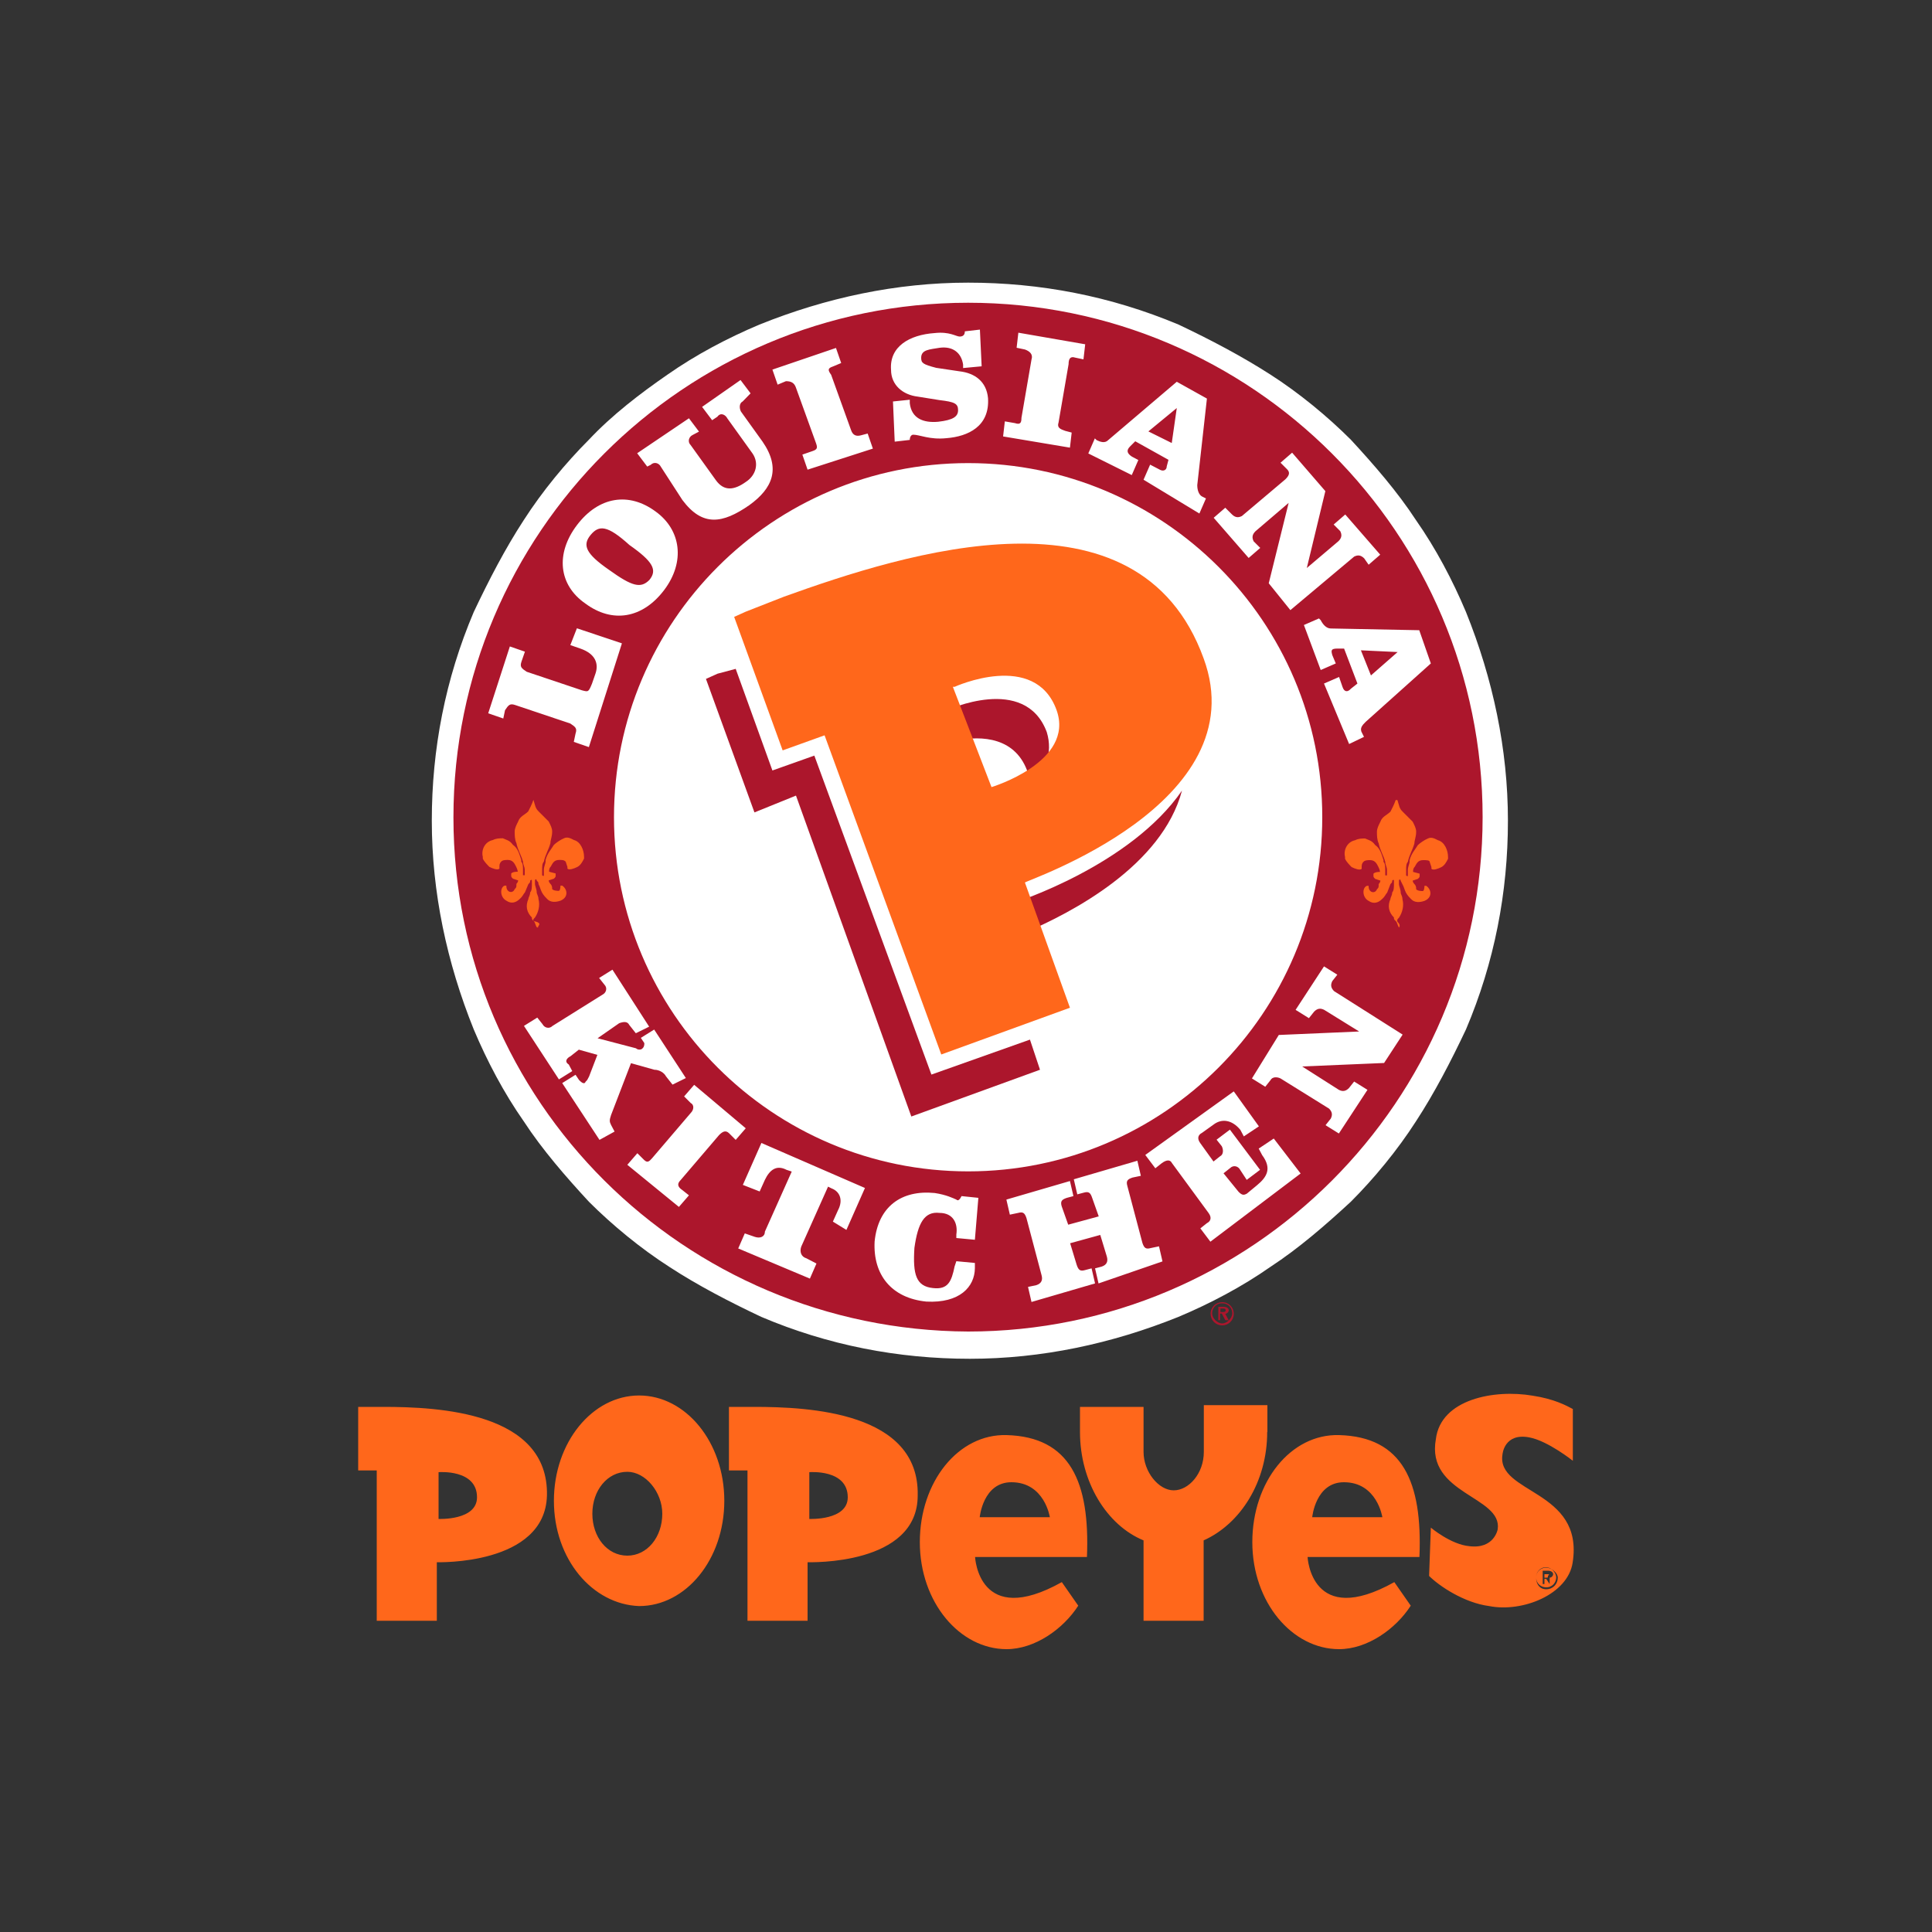 <?xml version="1.0" encoding="utf-8"?>
<!-- Generator: Adobe Illustrator 24.2.0, SVG Export Plug-In . SVG Version: 6.00 Build 0)  -->
<svg version="1.1" id="Layer_1" xmlns="http://www.w3.org/2000/svg" xmlns:xlink="http://www.w3.org/1999/xlink" x="0px" y="0px"
	 viewBox="0 0 1000 1000" style="enable-background:new 0 0 1000 1000;" xml:space="preserve">
<rect x="0" y="0" width="1000" height="1000" fill="#333333" stroke="none"/>
<style type="text/css">
	.st0{fill-rule:evenodd;clip-rule:evenodd;fill:#FFFFFF;}
	.st1{fill-rule:evenodd;clip-rule:evenodd;fill:#AC162C;}
	.st2{fill-rule:evenodd;clip-rule:evenodd;fill:#FF671B;}
</style>
<g>
	<path class="st0" d="M498.5,625.4c110.7,0,200.6-89.9,200.6-200.6s-89.9-200.6-200.6-200.6s-200.6,89.9-200.6,200.6
		S388.7,625.4,498.5,625.4"/>
	<path class="st1" d="M323,423.1c0-98.6,79.6-177.3,177.3-177.3c98.6,0,177.3,79.6,177.3,177.3c0,98.6-79.6,177.3-177.3,177.3
		C402.5,601.2,323,520.8,323,423.1 M229.5,423.1c0,149.6,121.9,271.6,271.6,271.6s271.6-121.9,271.6-271.6s-122-271.6-271.6-271.6
		S229.5,273.5,229.5,423.1"/>
	<path class="st0" d="M501.1,595.1c-23.3,0-45.8-4.3-66.6-13.9c-19.9-8.7-38.9-20.8-54.5-37.1c-15.6-16.4-28.6-34.6-37.1-54.5
		c-9.6-21.7-13.9-43.2-13.9-66.6c0-23.4,4.3-45.8,13.9-66.6c8.7-19.9,20.8-38.9,37.1-54.5c16.4-15.6,34.6-28.6,54.5-37.1
		c21.7-9.6,43.2-13.9,66.6-13.9c23.4,0,45.8,4.3,66.6,13.9c19.9,8.7,38.9,20.8,54.5,37.1c15.6,15.6,28.6,34.6,37.1,54.5
		c9.6,21.7,13.9,43.2,13.9,66.6c0,23.4-4.3,45.8-13.9,66.6c-8.7,19.9-20.8,38.9-37.1,54.5c-15.6,15.6-34.6,28.6-54.5,37.1
		C547,589.9,524.4,595.1,501.1,595.1 M501.1,239.7c-101.2,0-183.3,82.1-183.3,183.3c0,101.2,82.1,183.3,183.3,183.3
		c101.2,0,183.3-82.1,183.3-183.3C684.5,321.8,602.2,239.7,501.1,239.7 M234.7,423.1c0-147.1,119.4-266.4,266.4-266.4
		S767.4,276,767.4,422.9c0,146.9-119.4,266.3-266.3,266.3C354,688.5,234.7,570,234.7,423.1 M501.1,146.3c-37.1,0-73.5,7.8-108,21.7
		c-16.4,6.9-32.9,15.6-47.6,25.9c-13.9,9.6-28.6,20.8-40.7,33.7c-12.1,12.1-24.2,26.8-33.7,41.6c-9.6,14.7-18.1,31.1-25.9,47.6
		c-14.7,34.6-21.7,70.9-21.7,108s7.8,73.5,21.7,108c6.9,16.4,15.6,32.9,25.9,47.6c9.6,14.7,21.7,28.6,33.7,41.6
		c12.1,12.1,26.8,24.2,41.6,33.7c14.7,9.6,31.1,18.1,47.6,25.9c34.6,14.7,70.9,21.7,108,21.7s73.5-7.8,108-21.7
		c16.4-6.9,32.9-15.6,47.6-25.9c14.7-9.6,28.6-21.7,41.6-33.7c12.1-12.1,24.2-26.8,33.7-41.6c9.6-14.7,18.1-31.1,25.9-47.6
		c14.7-34.6,21.7-70.9,21.7-108c0-37.1-7.8-73.5-21.7-108c-6.9-16.4-15.6-32.9-25.9-47.6c-9.6-14.7-21.7-28.6-33.7-41.6
		c-12.1-12.1-26.8-24.2-41.6-33.7S626.5,175.8,610,168C574.7,153.2,538.3,146.3,501.1,146.3"/>
	<path class="st0" d="M568.6,664.3l-1.8-7.8l3.4-0.9c2.7-0.9,3.4-2.7,2.7-5.2l-3.4-11.2l-15.6,4.3l3.4,11.2c0.9,2.7,1.8,3.4,4.3,2.7
		l3.4-0.9l1.8,7.8l-32.9,9.6l-1.8-7.8l4.3-0.9c2.7-0.9,3.4-2.7,2.7-5.2l-7.8-29.5c-0.9-2.7-1.8-3.4-4.3-2.7l-4.3,0.9l-1.8-7.8
		l32.9-9.6l1.8,7.8l-3.4,0.9c-2.7,0.9-3.4,1.8-2.7,4.3l3.4,9.6l15.8-4.3l-3.4-9.6c-0.9-2.7-1.8-3.4-4.3-2.7l-3.4,0.9l-1.8-7.8
		l32.9-9.6l1.8,7.8l-4.3,0.9c-2.7,0.9-3.4,1.8-2.7,4.3l7.8,29.5c0.9,2.7,1.8,3.4,4.3,2.7l4.3-0.9l1.8,7.8L568.6,664.3L568.6,664.3z
		 M479.5,673.7c-18.1-1.8-27.7-13.9-26.8-31.1c1.8-18.1,13.9-26.8,31.1-25.1c6,0.9,9.6,2.7,11.2,3.4c0.9,0.9,1.8,0,2.7-1.8l8.7,0.9
		l-1.8,21.7l-9.6-0.9v-1.8c0.9-6-1.8-11.2-8.7-11.2c-7.8-0.9-11.2,5.2-13,18.1c-0.9,13.9,0.9,19.9,9.6,20.8
		c7.8,0.9,9.6-3.4,11.2-11.2l0.9-2.7l9.6,0.9v2.7C504.5,666.1,496.7,674.6,479.5,673.7L479.5,673.7z M431.1,632.3l2.7-6
		c2.7-5.2,0.9-9.6-3.4-11.2l-1.8-0.9l-13.9,31.1c-0.9,2.7,0,5.2,2.7,6l5.2,2.7l-3.4,7.8l-37.1-15.6l3.4-7.8l5.2,1.8
		c2.7,0.9,5.2,0,5.2-2.7l13.9-31.1l-2.7-0.9c-5.2-2.7-8.7,0-11.2,5.2l-2.7,6l-8.7-3.4l9.6-21.7l53.6,23.3l-9.6,21.7L431.1,632.3z
		 M626.5,642.7l-5.2-6.9l3.4-2.7c1.8-0.9,2.7-2.7,0.9-5.2l-19-25.9c-0.9-1.8-2.7-1.8-5.2,0l-3.4,2.7l-5.2-6.9l45.8-32.9l13,18.1
		l-7.8,5.2l-1.8-3.4c-4.3-5.2-9.6-6-13.9-2.7l-6,4.3c-1.8,0.9-2.7,2.7-0.9,5.2l6.9,9.6l3.4-2.7c1.8-0.9,1.8-3.4,0.9-5.2l-2.7-3.4
		l6.9-5.2l15.6,20.8l-6.9,5.2l-3.4-5.2c-0.9-1.8-3.4-2.7-5.2-0.9l-3.4,2.7l7.8,9.6c1.8,1.8,2.7,1.8,4.3,0.9l5.2-4.3
		c5.2-4.3,7.8-8.7,2.7-15.6l-1.8-3.4l7.8-5.2l13.9,18.1L626.5,642.7L626.5,642.7z M324.7,602.9l5.2-6l3.4,3.4
		c1.8,1.8,2.7,0.9,4.3-0.9l19.9-23.3c1.8-1.8,1.8-4.3,0-5.2l-3.4-3.4l5.2-6L386,584l-5.2,6l-3.4-3.4c-1.8-1.8-3.4-0.9-5.2,0.9
		l-19.9,23.3c-1.8,1.8-1.8,3.4,0.9,5.2l3.4,2.7l-5.2,6L324.7,602.9L324.7,602.9z M291,560.6l6.9-4.3l1.8,2.7
		c0.9,0.9,2.7,2.7,3.4,0.9c0.9-0.9,0.9-0.9,1.8-2.7l4.3-11.2l-9.6-2.7l-4.3,3.4c-1.8,0.9-3.4,2.7-0.9,4.3l1.8,3.4l-6.9,4.3
		l-18.1-27.7l6.9-4.3l2.7,3.4c0.9,1.8,3.4,2.7,5.2,0.9l25.9-16.2c1.8-0.9,2.7-3.4,0.9-5.2l-2.7-3.4l6.9-4.3l19,29.5l-6.9,3.4
		l-3.4-4.3c-0.9-1.8-2.7-1.8-5.2-0.9l-11.2,7.8l19.9,5.2c0.9,0.9,2.7,0.9,3.4,0c0.9-0.9,0.9-1.8,0.9-2.7l-1.8-2.7l6.9-4.3l16.4,25.1
		l-6.9,3.4l-3.4-4.3c-0.9-1.8-3.4-3.4-6-3.4l-12.1-3.4l-10.3,26.8c-0.9,2.7-0.9,3.4,0,5.2l1.8,3.4l-7.8,4.3L291,560.6L291,560.6z
		 M689.6,507.8c-0.9,1.8-0.9,3.4,0.9,5.2l35.5,22.5l-9.6,14.7L674,552l19,12.1c1.8,0.9,3.4,0.9,5.2-0.9l2.7-3.4l6.9,4.3L693,586.7
		l-6.9-4.3l2.7-3.4c0.9-1.8,0.9-3.4-0.9-5.2l-25.1-15.6c-1.8-0.9-4.3-0.9-5.2,0.9l-2.7,3.4l-6.9-4.3l13.9-22.5l41.6-1.8l-18.1-11.2
		c-1.8-0.9-3.4-0.9-5.2,0.9l-2.7,3.4l-6.9-4.3l14.7-22.5l6.9,4.3L689.6,507.8L689.6,507.8z M304.8,386.7L297,384l0.9-4.3
		c0.9-2.7,0-3.4-2.7-5.2l-28.6-9.6c-2.7-0.9-3.4,0-5.2,2.7l-0.9,4.3l-7.8-2.7l11.2-34.6l7.8,2.7l-1.8,5.2c-0.9,2.7,0,3.4,2.7,5.2
		l28.6,9.6c3.4,0.9,3.4,0.9,5.2-3.4l1.8-5.2c1.8-5.2,0-10.3-7.8-13l-5.2-1.8l3.4-8.7l23.3,7.8L304.8,386.7L304.8,386.7z
		 M685.3,353.8l7.8-3.4l1.8,5.2c0.9,2.7,2.7,2.7,4.3,0.9l3.4-2.7l-6.9-18.1h-3.4c-3.4,0-3.4,0.9-2.7,3.4l1.8,4.3l-7.8,3.4l-8.7-23.3
		l7.8-3.4l0.9,0.9c0.9,1.8,2.7,4.3,5.2,4.3l45.8,0.9l6,17.2l-33.7,30.2c-1.8,1.8-3.4,3.4-1.8,6l0.9,1.8l-7.7,3.7L685.3,353.8
		L685.3,353.8z M723.4,337.5l-19-0.9l5.2,13L723.4,337.5z M343.7,305.5c-11.2,14.7-26.8,17.2-40.7,6.9c-13.9-9.6-15.6-25.9-4.3-40.7
		c11.2-14.7,26.8-17.2,40.7-6.9C352.4,274.2,354.9,290.7,343.7,305.5z M706.1,289c-1.8-1.8-3.4-1.8-5.2-0.9l-33,27.7l-11.2-13.9
		l10.3-41.6l-17.2,14.7c-1.8,1.8-1.8,3.4-0.9,5.2l3.4,3.4l-6,5.2L628.2,268l6-5.2l3.4,3.4c1.8,1.8,3.4,1.8,5.2,0.9l22.5-19
		c1.8-1.8,2.7-3.4,0.9-5.2l-3.4-3.4l6-5.2l17.2,19.9l-9.6,39.8l16.4-13.9c1.8-1.8,1.8-3.4,0.9-5.2l-3.4-3.4l6-5.2l18.1,20.8l-6,5.2
		L706.1,289L706.1,289z M305.7,276.9c-4.3,5.2-2.7,9.6,9.6,18.1c12.1,8.7,16.4,9.6,20.8,5.2c4.3-5.2,1.8-9.6-10.3-18.1
		C314.3,271.7,310,271.7,305.7,276.9L305.7,276.9z M384.4,207.8c-1.8,0.9-1.8,3.4-0.9,5.2l11.2,15.6c9.6,13.9,5.2,24.2-6.9,32.9
		c-13.9,9.6-24.2,11.2-34.6-2.7L342,241.5c-0.9-1.8-3.4-2.7-5.2-0.9l-1.8,0.9l-5.2-6.9l26.8-18.1l5.2,6.9l-3.4,1.8
		c-1.8,0.9-2.7,3.4-0.9,5.2l13,18.1c4.3,6,9.6,5.2,15.6,0.9c5.2-3.4,6.9-9.6,3.4-14.7l-13-18.1c-0.9-1.8-3.4-3.4-5.2-0.9l-2.7,1.8
		l-5.2-6.9l19.9-13.9l5.2,6.9L384.4,207.8L384.4,207.8z M591.9,248.3l3.4-7.8l5.2,2.7c1.8,0.9,3.4,0,3.4-1.8l0.9-3.4l-17.2-9.6
		l-2.7,2.7c-1.8,1.8-1.8,3.4,0.9,5.2l3.4,1.8l-3.4,7.8l-22.5-11.2l3.4-7.8l0.9,0.9c1.8,0.9,4.3,1.8,6,0l35.5-30.2l15.6,8.7l-5,44.8
		c0,2.7,0.9,5.2,2.7,6l1.8,0.9l-3.4,7.8L591.9,248.3L591.9,248.3z M418,243.1l-2.7-7.8l5.2-1.8c2.7-0.9,2.7-1.8,1.8-4.3L412,200.7
		c-0.9-2.7-2.7-3.4-5.2-3.4l-4.3,1.8l-2.7-7.8l32.9-11.2l2.7,7.8l-4.3,1.8c-2.7,0.9-2.7,1.8-0.9,4.3l10.3,28.6
		c0.9,2.7,2.7,3.4,5.2,2.7l3.4-0.9l2.7,7.8L418,243.1z M519.2,225.9l0.9-7.8l5.2,0.9c2.7,0.9,3.4,0,3.4-2.7l5.2-30.2
		c0.9-2.7-0.9-4.3-3.4-5.2l-4.3-0.9l0.9-7.8l34.6,6l-0.9,7.8l-4.3-0.9c-2.7-0.9-3.4,0.9-3.4,3.4l-5.2,30.2c-0.9,2.7,0.9,3.4,3.4,4.3
		l3.4,0.9l-0.9,7.8L519.2,225.9L519.2,225.9z M609.1,211.2l-14.7,12.1l12.1,6L609.1,211.2L609.1,211.2z M489.9,226.8
		c-8.7,0.9-13.9-1.8-17.2-1.8c-0.9,0-1.8,0.9-1.8,2.7l-7.8,0.9l-0.9-20.8l8.7-0.9v1.8c0.9,7.8,6.9,10.3,14.7,9.6
		c7.8-0.9,10.3-2.7,10.3-6c0-3.4-1.8-4.3-9.6-5.2l-11.2-1.8c-7.8-0.9-13.9-6-13.9-13.9c-0.9-12.1,9.6-18.1,22.5-19
		c7.8-0.9,11.2,1.8,13,1.8s2.7-0.9,2.7-2.7l7.8-0.9l0.9,19l-9.6,0.9v-1.8c-0.9-6-5.2-9.6-12.1-8.7c-5.2,0.9-9.6,0.9-9.6,5.2
		c0,2.7,0.9,3.4,7.8,5.2l12.1,1.8c7.8,0.9,13.9,5.2,14.7,13.9C512.3,220.7,501.1,225.9,489.9,226.8L489.9,226.8z"/>
	<path class="st1" d="M525.3,467.1l5.2,15.6c24.2-10.3,70.9-34.6,81.3-73.5C585,448.1,525.3,467.1,525.3,467.1 M489.9,367.7
		l5.2,15.6c13-2.7,31.1-1.8,37.1,17.2c0.9,1.8,0.9,3.4,0.9,5.2c7.8-6,12.1-15.6,8.7-26.8C530.5,348.7,489.9,367.7,489.9,367.7
		 M421.5,391.1l-21.7,7.7l-19-52.6l-9.4,2.5l-6,2.7l25.1,69.1l21.5-8.7l59.7,166.1l66.6-24.2l-5.2-15.6l-51,18.1L421.5,391.1"/>
	<path class="st2" d="M530.5,456.8l23.3,64.8l-66.6,24.2l-60.4-165.2l-21.7,7.8L380,319.3l6-2.7l19.9-7.8
		c62.3-22.4,183.3-61.3,217.1,32C650.7,416.1,530.4,455.9,530.5,456.8 M513.2,407.4c0,0,43.2-13,33.7-39.8
		c-11.2-31.1-52.8-12.1-52.8-12.1h-0.9L513.2,407.4z M278,480.1c-0.9-0.9-0.9-2.7-1.8-3.4c-0.9-0.9-0.9-0.9-0.9-1.8
		c-2.7-2.7-3.4-6-1.8-9.6c0-0.9,0.9-1.8,0.9-3.4c0.9-0.9,0.9-2.7,0.9-4.3v-1.8c0-0.9-0.9,0-0.9,0c0,0.9,0,0.9-0.9,1.8l-1.8,4.3
		c-0.9,0.9-0.9,1.8-2.7,3.4c-1.8,1.8-4.3,2.7-6.9,0.9c-3.4-1.8-3.4-6.9-0.9-7.8h0.9c0,0.9,0,1.8,0.9,2.7c0.9,0.9,2.7,0.9,3.4-0.9
		c0.9-0.9,0.9-0.9,0.9-2.7c0.9-0.9,0.9-1.8,0.9-1.8l-2.7-0.9c-0.9-0.9-0.9-0.9-0.9-1.8v-0.9c0.9-0.9,2.7-0.9,3.4-0.9
		c0,0,0-0.9-0.9-2.7c-0.9-1.8-1.8-3.4-4.3-3.4c-0.9,0-2.7,0-3.4,0.9c-0.9,0.9-0.9,1.8-0.9,2.7v0.9c-0.9,0.9-3.4,0-5.2-0.9
		c-0.9-0.9-2.7-2.7-3.4-4.3v-0.9c-0.9-3.4,0.9-7.8,5.2-8.7c1.8-0.9,3.4-0.9,5.2-0.9c1.8,0.9,3.4,0.9,5.2,3.4
		c2.7,1.8,3.4,5.2,4.3,7.8v0.9c0.9,0.9,0.9,2.7,0.9,4.3v2.7h0.9v-2.7c0-1.8-0.9-2.7-0.9-4.3c-0.9-3.4-2.7-6-3.4-9.6
		c-0.9-1.8-0.9-4.3-0.9-6s0.9-3.4,1.8-5.2c0.9-2.7,3.4-3.4,5.2-5.2c0.9-1.8,1.8-3.4,2.7-6c0.9,2.7,0.9,4.3,2.7,6l5.2,5.2
		c0.9,1.8,1.8,3.4,1.8,5.2c0,2.7-0.9,4.3-0.9,6c-0.9,3.4-2.7,6-3.4,9.6c-0.9,0.9-0.9,2.7-0.9,4.3v2.7c0,0,0.9,0.9,0.9,0v-2.7
		c0-1.8,0.9-3.4,0.9-4.3v-0.9c0.9-3.4,2.7-5.2,4.3-7.8c0.9-0.9,3.4-2.7,5.2-3.4c1.8-0.9,3.4,0,5.2,0.9c3.4,0.9,5.2,5.2,5.2,8.7v0.9
		c-0.9,1.8-1.8,3.4-3.4,4.3c-1.8,0.9-4.3,1.8-5.2,0.9v-0.9l-0.9-2.7c-0.9-0.9-1.8-0.9-3.4-0.9c-2.7,0-3.4,1.8-4.3,3.4
		c-0.9,0.9-0.9,1.8-0.9,2.7l3.4,0.9v0.9c0,0.9,0,0.9-0.9,1.8l-2.7,0.9c0,0,0,0.9,0.9,1.8c0.9,0.9,0.9,1.8,0.9,2.7
		c0.9,0.9,2.7,0.9,3.4,0.9s0.9-1.8,0.9-2.7h0.9c2.7,1.8,3.4,6-0.9,7.8c-2.7,0.9-5.2,0.9-6.9-0.9c-0.9-0.9-1.8-1.8-2.7-3.4
		c-0.9-1.8-0.9-2.7-1.8-4.3c0-0.9,0-0.9-0.9-1.8c0-0.9-0.9-0.9-0.9,0v1.8c0,0.9,0.9,2.7,0.9,4.3c0,0.9,0.9,1.8,0.9,3.4
		c0.9,3.4,0,6.9-1.8,9.6c-0.9,0.9-0.9,0.9-0.9,1.8C279.8,477.5,279.8,478.3,278,480.1C278.9,479.2,278.9,480.1,278,480.1
		 M724.2,480.1c-0.9-0.9-0.9-2.7-1.8-3.4c-0.9-0.9-0.9-0.9-0.9-1.8c-2.7-2.7-3.4-6-1.8-9.6c0-0.9,0.9-1.8,0.9-3.4
		c0.9-0.9,0.9-2.7,0.9-4.3v-1.8c0-0.9-0.9,0-0.9,0c0,0.9,0,0.9-0.9,1.8L718,462c-0.9,0.9-0.9,1.8-2.7,3.4c-1.8,1.8-4.3,2.7-6.9,0.9
		c-3.4-1.8-3.4-6.9-0.9-7.8h0.9c0,0.9,0,1.8,0.9,2.7c0.9,0.9,2.7,0.9,3.4-0.9c0.9-0.9,0.9-0.9,0.9-2.7c0.9-0.9,0.9-1.8,0.9-1.8
		l-2.7-0.9c-0.9-0.9-0.9-0.9-0.9-1.8v-0.9c0.9-0.9,2.7-0.9,3.4-0.9c0,0,0-0.9-0.9-2.7c-0.9-1.8-1.8-3.4-4.3-3.4
		c-0.9,0-2.7,0-3.4,0.9c-0.9,0.9-0.9,1.8-0.9,2.7v0.9c-0.9,0.9-3.4,0-5.2-0.9c-0.9-0.9-2.7-2.7-3.4-4.3v-0.9
		c-0.9-3.4,0.9-7.8,5.2-8.7c1.8-0.9,3.4-0.9,5.2-0.9c1.8,0.9,3.4,0.9,5.2,3.4c2.7,1.8,3.4,5.2,4.3,7.8v0.9c0.9,0.9,0.9,2.7,0.9,4.3
		v2.7h0.9v-2.7c0-1.8-0.9-2.7-0.9-4.3c-0.9-3.4-2.7-6-3.4-9.6c-0.9-1.8-0.9-4.3-0.9-6s0.9-3.4,1.8-5.2c0.9-2.7,3.4-3.4,5.2-5.2
		c0.9-1.8,1.8-3.4,2.7-6h0.9c0.9,2.7,0.9,4.3,2.7,6l5.2,5.2c0.9,1.8,1.8,3.4,1.8,5.2c0,2.7-0.9,4.3-0.9,6c-0.9,3.4-2.7,6-3.4,9.6
		c-0.9,0.9-0.9,2.7-0.9,4.3v2.7c0,0,0.9,0.9,0.9,0v-2.7c0-1.8,0.9-3.4,0.9-4.3v-0.9c0.9-3.4,2.7-5.2,4.3-7.8
		c0.9-0.9,3.4-2.7,5.2-3.4c1.8-0.9,3.4,0,5.2,0.9c3.4,0.9,5.2,5.2,5.2,8.7v0.9c-0.9,1.8-1.8,3.4-3.4,4.3c-1.8,0.9-4.3,1.8-5.2,0.9
		v-0.9l-0.9-2.7c0-0.9-1.8-0.9-3.4-0.9c-2.7,0-3.4,1.8-4.3,3.4c-0.9,0.9-0.9,1.8-0.9,2.7l3.4,0.9v0.9c0,0.9,0,0.9-0.9,1.8l-2.7,0.9
		c0,0,0,0.9,0.9,1.8c0.9,0.9,0.9,1.8,0.9,2.7c0.9,0.9,2.7,0.9,3.4,0.9c0.7,0,0.9-1.8,0.9-2.7h0.9c2.7,1.8,3.4,6-0.9,7.8
		c-2.7,0.9-5.2,0.9-6.9-0.9c-0.9-0.9-1.8-1.8-2.7-3.4c-0.9-1.8-0.9-2.7-1.8-4.3l-0.9-1.8c0-0.9-0.9-0.9-0.9,0v1.8
		c0,0.9,0.9,2.7,0.9,4.3c0,0.9,0.9,1.8,0.9,3.4c0.9,3.4,0,6.9-1.8,9.6c-0.9,0.9-0.9,0.9-0.9,1.8
		C723.4,477.5,725.1,478.3,724.2,480.1"/>
	<path class="st2" d="M504.7,805.9c0,0.1,1.8,37.1,44.9,13l8.5,12.2c-7.8,12.1-22.5,22.5-37.1,22.5c-24.2,0-44.9-24.2-44.9-55.4
		c0-31.2,19.9-56.1,44.9-55.4c32.9,0.9,43.2,24.2,41.6,63.1L504.7,805.9L504.7,805.9z M676.8,805.9c0,0.1,1.8,37.1,44.9,13l8.5,12.2
		c-7.8,12.1-22.5,22.5-37.1,22.5c-24.2,0-44.9-24.2-44.9-55.4c0-31.2,19.9-56.1,44.9-55.4c32.9,0.9,43.2,24.2,41.6,63.1L676.8,805.9
		L676.8,805.9z M656,741.2h-0.1c0,25.9-13.9,47.6-32.9,56.1v41.6h-31.1v-41.6c-19-7.8-32.9-30.2-32.9-56.1v-13h32.9v23.3
		c0,10.3,7.8,19.9,15.6,19.9c7.8,0,15.6-8.7,15.6-19.9v-24.2H656L656,741.2L656,741.2z M226.1,838.9H195v-77.8h-9.6v-32.9h13
		c28.6,0,85.6,2.7,84.7,45.8c-0.9,36.4-57,34.6-57,34.6L226.1,838.9L226.1,838.9z M418,838.9h-31.1v-77.8h-9.6v-32.9h13
		c28.6,0,85.6,2.7,84.7,45.8c0.1,36.4-56.1,34.6-57,34.6L418,838.9L418,838.9z M739.7,815.7c5.2,5.2,18.1,13.9,31.1,15.6
		c17.2,3.4,40.7-6,43.2-22.5c6-38-39.8-35.5-36.3-56.1c0,0,0.9-11.2,13.9-8.7c9.6,1.8,22.5,12.1,22.5,12.1v-26.8
		c-3.4-1.8-9.6-5.2-20.8-6.9c-19.9-3.4-47.6,1.8-50.1,22.5c-5.2,28.6,34.6,29.5,32,46.7c0,0-1.8,10.3-14.7,8.7
		c-9.6-0.9-19.9-9.6-19.9-9.6L739.7,815.7L739.7,815.7z M286.7,776.8c0-30.2,19.9-54.5,44.1-54.5c24.2,0,44.1,24.2,44.1,54.5
		c0,30.4-19.9,54.5-44.1,54.5C306.6,830.4,286.7,807,286.7,776.8z M324.7,805.2c10.3,0,18.1-9.6,18.1-21.7
		c0-11.2-8.7-21.7-18.1-21.7c-10.3,0-18.1,9.6-18.1,21.7S314.3,805.2,324.7,805.2z M227,786.2c0,0,19.9,0.9,19.9-11.2
		c0-14.7-19.9-13-19.9-13V786.2z M418.9,786.2c0,0,19.9,0.9,19.9-11.2c0-14.7-19.9-13-19.9-13L418.9,786.2z M543.4,785.3
		c0,0-2.7-18.1-19.9-18.1c-14.7,0-16.4,18.1-16.4,18.1H543.4z M715.5,785.3c0,0-2.7-18.1-19.9-18.1c-14.7,0-16.4,18.1-16.4,18.1
		H715.5z M800.3,814.8h-0.9v1.8h0.9c0.9,0,0.9,0,0.9-0.9C802.1,814.8,802.1,814.8,800.3,814.8 M802.1,819.9l-1.8-2.7h-0.9v2.7h-0.9
		V813h2.7c1.8,0,2.7,0.9,2.7,1.8c0,0.9-0.9,1.8-1.8,1.8V819.9z M800.3,811.2c-3.4,0-5.2,2.7-5.2,5.2c0,3.4,2.7,5.2,5.2,5.2
		c3.4,0,5.2-2.7,5.2-5.2C805.4,813.9,802.9,811.2,800.3,811.2 M800.3,822.6c-3.4,0-5.2-2.7-5.2-6c0-3.4,2.7-5.2,5.2-5.2
		c2.7,0,6,2.7,6,5.2C806.3,819.9,803.8,822.6,800.3,822.6"/>
	<path class="st1" d="M632.6,677.3h-0.9v1.8h0.9c0.9,0,1.8,0,1.8-0.9C634.2,677.3,634.2,677.3,632.6,677.3 M634.2,683.3l-1.8-3.4
		h-0.9v3.4h-0.9v-6.9h2.7c1.8,0,2.7,0.9,2.7,1.8c0,0.9-0.9,1.8-1.8,1.8l1.8,3.4L634.2,683.3z M632.6,674.6c-3.4,0-5.2,2.7-5.2,5.2
		s2.7,5.2,5.2,5.2c2.5,0,5.2-2.7,5.2-5.2S636,674.6,632.6,674.6 M632.6,686c-3.4,0-6-2.7-6-6c0-3.4,2.7-6,6-6c3.4,0,6,2.7,6,6
		C638.6,683.3,636,686,632.6,686"/>
</g>
</svg>
